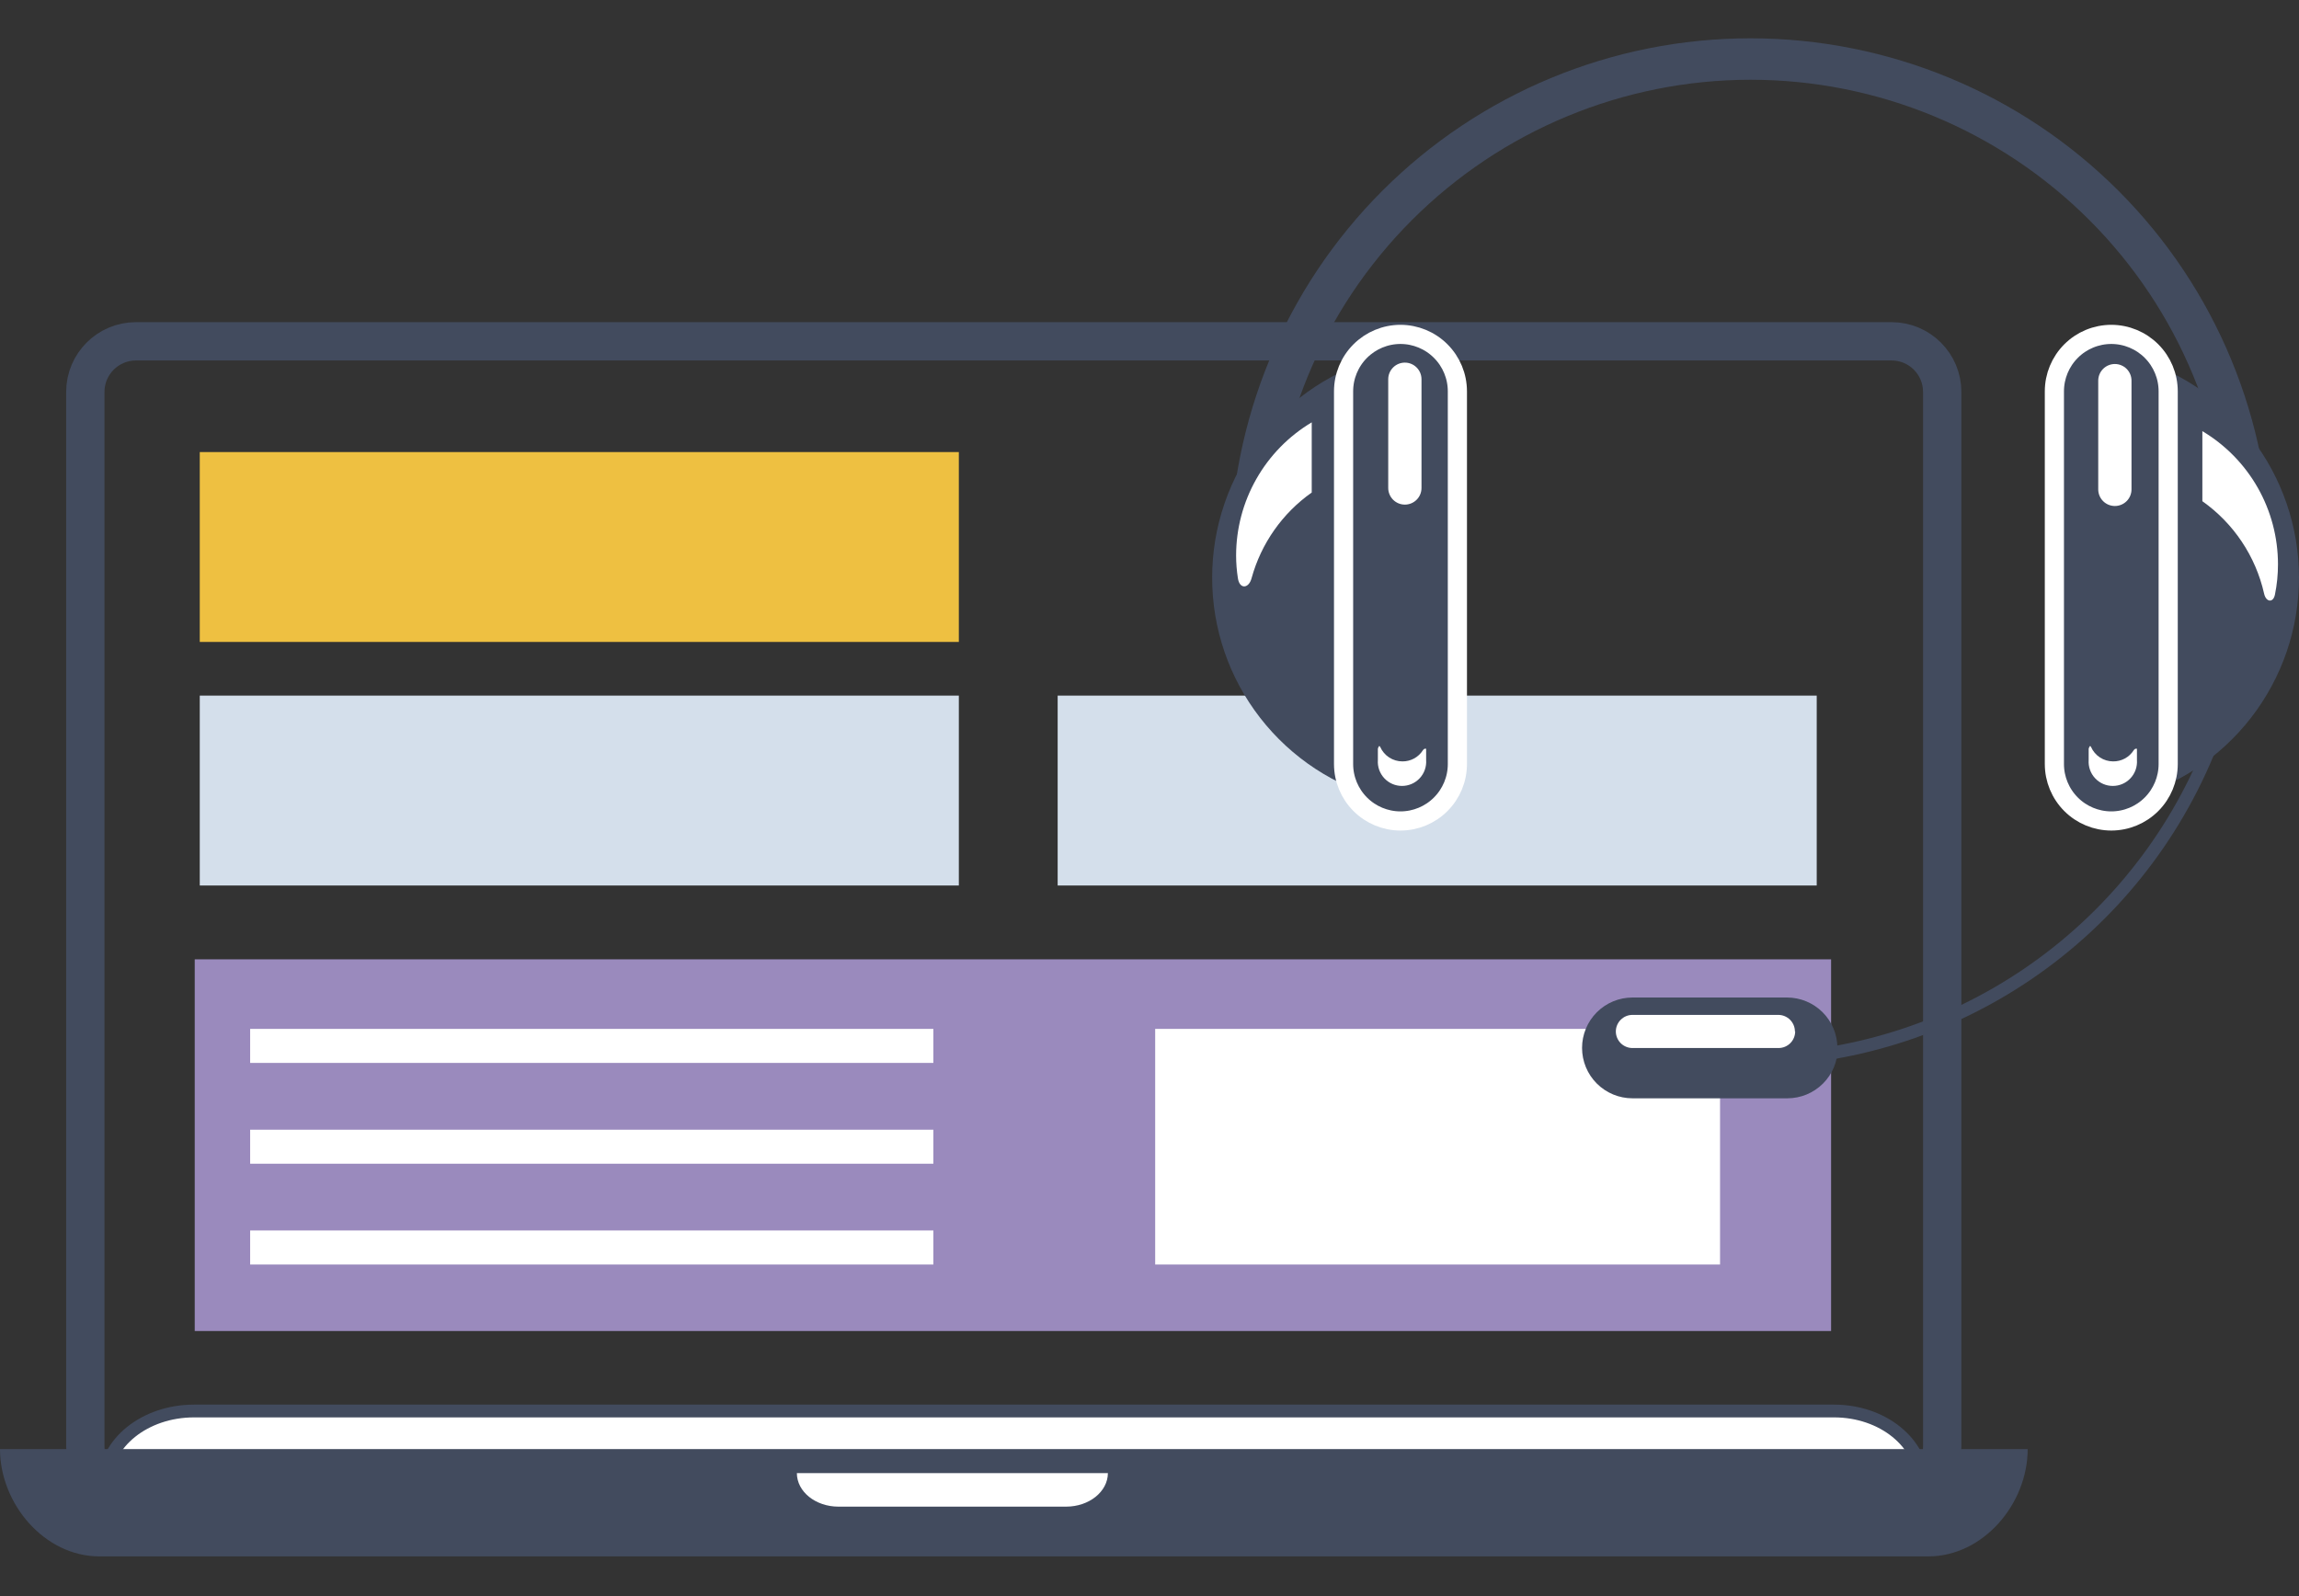 <svg width="180" height="125" viewBox="0 0 180 125" fill="none" xmlns="http://www.w3.org/2000/svg">
<rect x="0" y="0" width="180" height="125" fill="#333333" stroke="none"/>
<path d="M148.1 26.73H10.646C8.456 26.73 6.68 28.506 6.68 30.697V113.287C6.68 115.478 8.456 117.254 10.646 117.254H148.1C150.29 117.254 152.066 115.478 152.066 113.287V30.697C152.066 28.506 150.29 26.73 148.1 26.73Z" stroke="#424B5E" stroke-width="3" stroke-miterlimit="10" stroke-linecap="round"/>
<path d="M143.6 110.504H15.195C11.337 110.504 8.219 113.01 8.219 116.109H150.507C150.507 113.01 147.409 110.504 143.6 110.504Z" fill="white" stroke="#424B5E" stroke-miterlimit="10" stroke-linecap="round"/>
<path d="M0 113.484C0 117.777 3.483 121.891 7.785 121.891H150.972C155.274 121.891 158.757 117.777 158.757 113.484H0Z" fill="#424B5E"/>
<path d="M83.468 117.994H65.647C63.851 117.994 62.391 116.82 62.391 115.369H86.743C86.734 116.82 85.273 117.994 83.468 117.994Z" fill="white"/>
<path d="M75.072 35.404H15.641V50.274H75.072V35.404Z" fill="#EEC041"/>
<path d="M75.072 54.478H15.641V69.349H75.072V54.478Z" fill="#D4DFEB"/>
<path d="M142.24 54.478H82.809V69.349H142.24V54.478Z" fill="#D4DFEB"/>
<path d="M143.365 75.131H15.246V104.24H143.365V75.131Z" fill="#9A8ABD"/>
<path d="M73.077 80.578H19.586V83.243H73.077V80.578Z" fill="white"/>
<path d="M73.077 88.473H19.586V91.137H73.077V88.473Z" fill="white"/>
<path d="M73.077 96.365H19.586V99.03H73.077V96.365Z" fill="white"/>
<path d="M134.671 80.578H90.445V99.03H134.671V80.578Z" fill="white"/>
<path d="M177.79 43.743C177.79 32.937 173.497 22.574 165.857 14.933C158.216 7.292 147.853 3 137.047 3C126.242 3 115.879 7.292 108.238 14.933C100.597 22.574 96.305 32.937 96.305 43.743C96.337 44.154 96.523 44.538 96.825 44.818C97.128 45.098 97.525 45.254 97.938 45.254C98.35 45.254 98.748 45.098 99.05 44.818C99.353 44.538 99.539 44.154 99.571 43.743C99.571 33.798 103.521 24.261 110.553 17.229C117.585 10.197 127.122 6.246 137.067 6.246C147.012 6.246 156.549 10.197 163.581 17.229C170.613 24.261 174.563 33.798 174.563 43.743C174.561 45.233 174.469 46.723 174.287 48.203H177.573C177.725 46.721 177.797 45.232 177.79 43.743V43.743Z" fill="#424B5E"/>
<path d="M166.553 27.905L165.625 27.668V62.816L166.553 62.579C170.4 61.591 173.81 59.351 176.244 56.212C178.679 53.074 180 49.214 180 45.242C180 41.27 178.679 37.41 176.244 34.271C173.81 31.132 170.4 28.893 166.553 27.905V27.905Z" fill="#424B5E"/>
<path d="M94.906 45.242C94.903 49.217 96.225 53.079 98.663 56.218C101.1 59.358 104.514 61.596 108.365 62.579L109.293 62.816V27.668L108.365 27.905C104.514 28.887 101.1 31.125 98.663 34.265C96.225 37.405 94.903 41.267 94.906 45.242V45.242Z" fill="#424B5E"/>
<path d="M172.434 39.252V33.766C174.238 34.842 175.732 36.367 176.77 38.194C177.807 40.02 178.353 42.085 178.354 44.186C178.356 44.984 178.277 45.781 178.117 46.564C177.979 47.245 177.417 47.156 177.269 46.495C176.608 43.566 174.886 40.985 172.434 39.252V39.252Z" fill="white"/>
<path d="M165.308 26.188C164.125 26.188 162.99 26.657 162.154 27.494C161.318 28.33 160.848 29.465 160.848 30.648V59.836C160.848 61.018 161.318 62.153 162.154 62.989C162.99 63.826 164.125 64.295 165.308 64.295C166.489 64.293 167.621 63.822 168.455 62.986C169.289 62.149 169.758 61.017 169.758 59.836V30.648C169.758 29.466 169.289 28.333 168.455 27.497C167.621 26.661 166.489 26.19 165.308 26.188V26.188Z" fill="#424B5E" stroke="white" stroke-width="1.5" stroke-miterlimit="10" stroke-linecap="round"/>
<path d="M143.888 82.068C143.888 83.115 143.472 84.119 142.732 84.859C141.992 85.599 140.988 86.015 139.941 86.015H127.814C126.767 86.015 125.763 85.599 125.023 84.859C124.283 84.119 123.867 83.115 123.867 82.068C123.867 81.021 124.283 80.017 125.023 79.277C125.763 78.537 126.767 78.121 127.814 78.121H139.912C140.958 78.121 141.962 78.537 142.702 79.277C143.443 80.017 143.859 81.021 143.859 82.068H143.888Z" fill="#424B5E"/>
<path d="M109.646 26.188C110.828 26.188 111.963 26.657 112.799 27.494C113.636 28.33 114.106 29.465 114.106 30.648V59.836C114.106 61.018 113.636 62.153 112.799 62.989C111.963 63.826 110.828 64.295 109.646 64.295V64.295C108.464 64.293 107.333 63.822 106.498 62.986C105.664 62.149 105.195 61.017 105.195 59.836V30.648C105.195 29.466 105.664 28.333 106.498 27.497C107.333 26.661 108.464 26.19 109.646 26.188V26.188Z" fill="#424B5E" stroke="white" stroke-width="1.5" stroke-miterlimit="10" stroke-linecap="round"/>
<path d="M109.804 59.629C109.437 59.63 109.077 59.524 108.769 59.325C108.46 59.125 108.217 58.84 108.067 58.504C107.969 58.277 107.88 58.642 107.88 58.642V59.52C107.861 59.78 107.896 60.041 107.982 60.286C108.069 60.532 108.205 60.757 108.382 60.947C108.56 61.138 108.774 61.29 109.013 61.394C109.252 61.498 109.509 61.551 109.769 61.551C110.03 61.551 110.287 61.498 110.526 61.394C110.765 61.29 110.979 61.138 111.157 60.947C111.334 60.757 111.47 60.532 111.556 60.286C111.643 60.041 111.678 59.78 111.659 59.52V58.642C111.659 58.642 111.521 58.583 111.403 58.761C111.232 59.029 110.995 59.25 110.716 59.402C110.436 59.554 110.122 59.632 109.804 59.629Z" fill="white"/>
<path d="M165.447 59.629C165.081 59.628 164.723 59.522 164.417 59.322C164.11 59.122 163.868 58.838 163.72 58.504C163.621 58.277 163.532 58.642 163.532 58.642V59.52C163.514 59.78 163.548 60.041 163.635 60.286C163.721 60.532 163.857 60.757 164.035 60.947C164.212 61.138 164.427 61.29 164.665 61.394C164.904 61.498 165.162 61.551 165.422 61.551C165.682 61.551 165.94 61.498 166.178 61.394C166.417 61.29 166.632 61.138 166.809 60.947C166.986 60.757 167.122 60.532 167.209 60.286C167.295 60.041 167.33 59.78 167.312 59.52V58.642C167.312 58.642 167.173 58.583 167.055 58.761C166.883 59.031 166.645 59.252 166.364 59.404C166.082 59.556 165.767 59.633 165.447 59.629Z" fill="white"/>
<path d="M109.994 28.398C110.338 28.398 110.667 28.534 110.911 28.776C111.155 29.019 111.294 29.347 111.296 29.691V38.217C111.296 38.388 111.263 38.557 111.197 38.715C111.132 38.873 111.036 39.017 110.915 39.138C110.794 39.258 110.65 39.354 110.492 39.42C110.334 39.485 110.165 39.519 109.994 39.519V39.519C109.823 39.519 109.653 39.485 109.495 39.42C109.337 39.354 109.194 39.258 109.073 39.138C108.952 39.017 108.856 38.873 108.791 38.715C108.725 38.557 108.691 38.388 108.691 38.217V29.691C108.694 29.347 108.832 29.019 109.076 28.776C109.32 28.534 109.65 28.398 109.994 28.398V28.398Z" fill="white"/>
<path d="M165.584 28.508C165.755 28.508 165.924 28.541 166.082 28.607C166.24 28.672 166.384 28.768 166.505 28.889C166.626 29.01 166.722 29.154 166.787 29.312C166.853 29.47 166.886 29.639 166.886 29.81V38.326C166.886 38.671 166.749 39.003 166.505 39.247C166.261 39.491 165.929 39.628 165.584 39.628C165.238 39.628 164.907 39.491 164.663 39.247C164.419 39.003 164.281 38.671 164.281 38.326V29.81C164.281 29.639 164.315 29.47 164.38 29.312C164.446 29.154 164.542 29.01 164.663 28.889C164.784 28.768 164.927 28.672 165.085 28.607C165.243 28.541 165.413 28.508 165.584 28.508Z" fill="white"/>
<path d="M140.553 80.775C140.553 80.946 140.519 81.115 140.454 81.273C140.388 81.432 140.293 81.575 140.172 81.696C140.051 81.817 139.907 81.913 139.749 81.978C139.591 82.044 139.422 82.077 139.25 82.077H127.814C127.643 82.077 127.474 82.044 127.316 81.978C127.158 81.913 127.014 81.817 126.893 81.696C126.772 81.575 126.676 81.432 126.611 81.273C126.545 81.115 126.512 80.946 126.512 80.775V80.775C126.514 80.431 126.653 80.103 126.897 79.86C127.141 79.618 127.47 79.482 127.814 79.482H139.231C139.574 79.482 139.904 79.618 140.148 79.86C140.392 80.103 140.531 80.431 140.533 80.775H140.553Z" fill="white"/>
<path d="M174.052 55.682C171.724 63.114 167.225 69.679 161.133 74.531C155.041 79.383 147.636 82.3 139.871 82.906" stroke="#424B5E" stroke-miterlimit="10"/>
<path d="M102.702 38.572V33.076C100.897 34.154 99.403 35.682 98.366 37.51C97.328 39.338 96.782 41.404 96.781 43.506C96.782 44.097 96.828 44.688 96.919 45.272C97.048 46.17 97.778 46.111 97.995 45.272C98.742 42.562 100.405 40.194 102.702 38.572V38.572Z" fill="white"/>
</svg>
